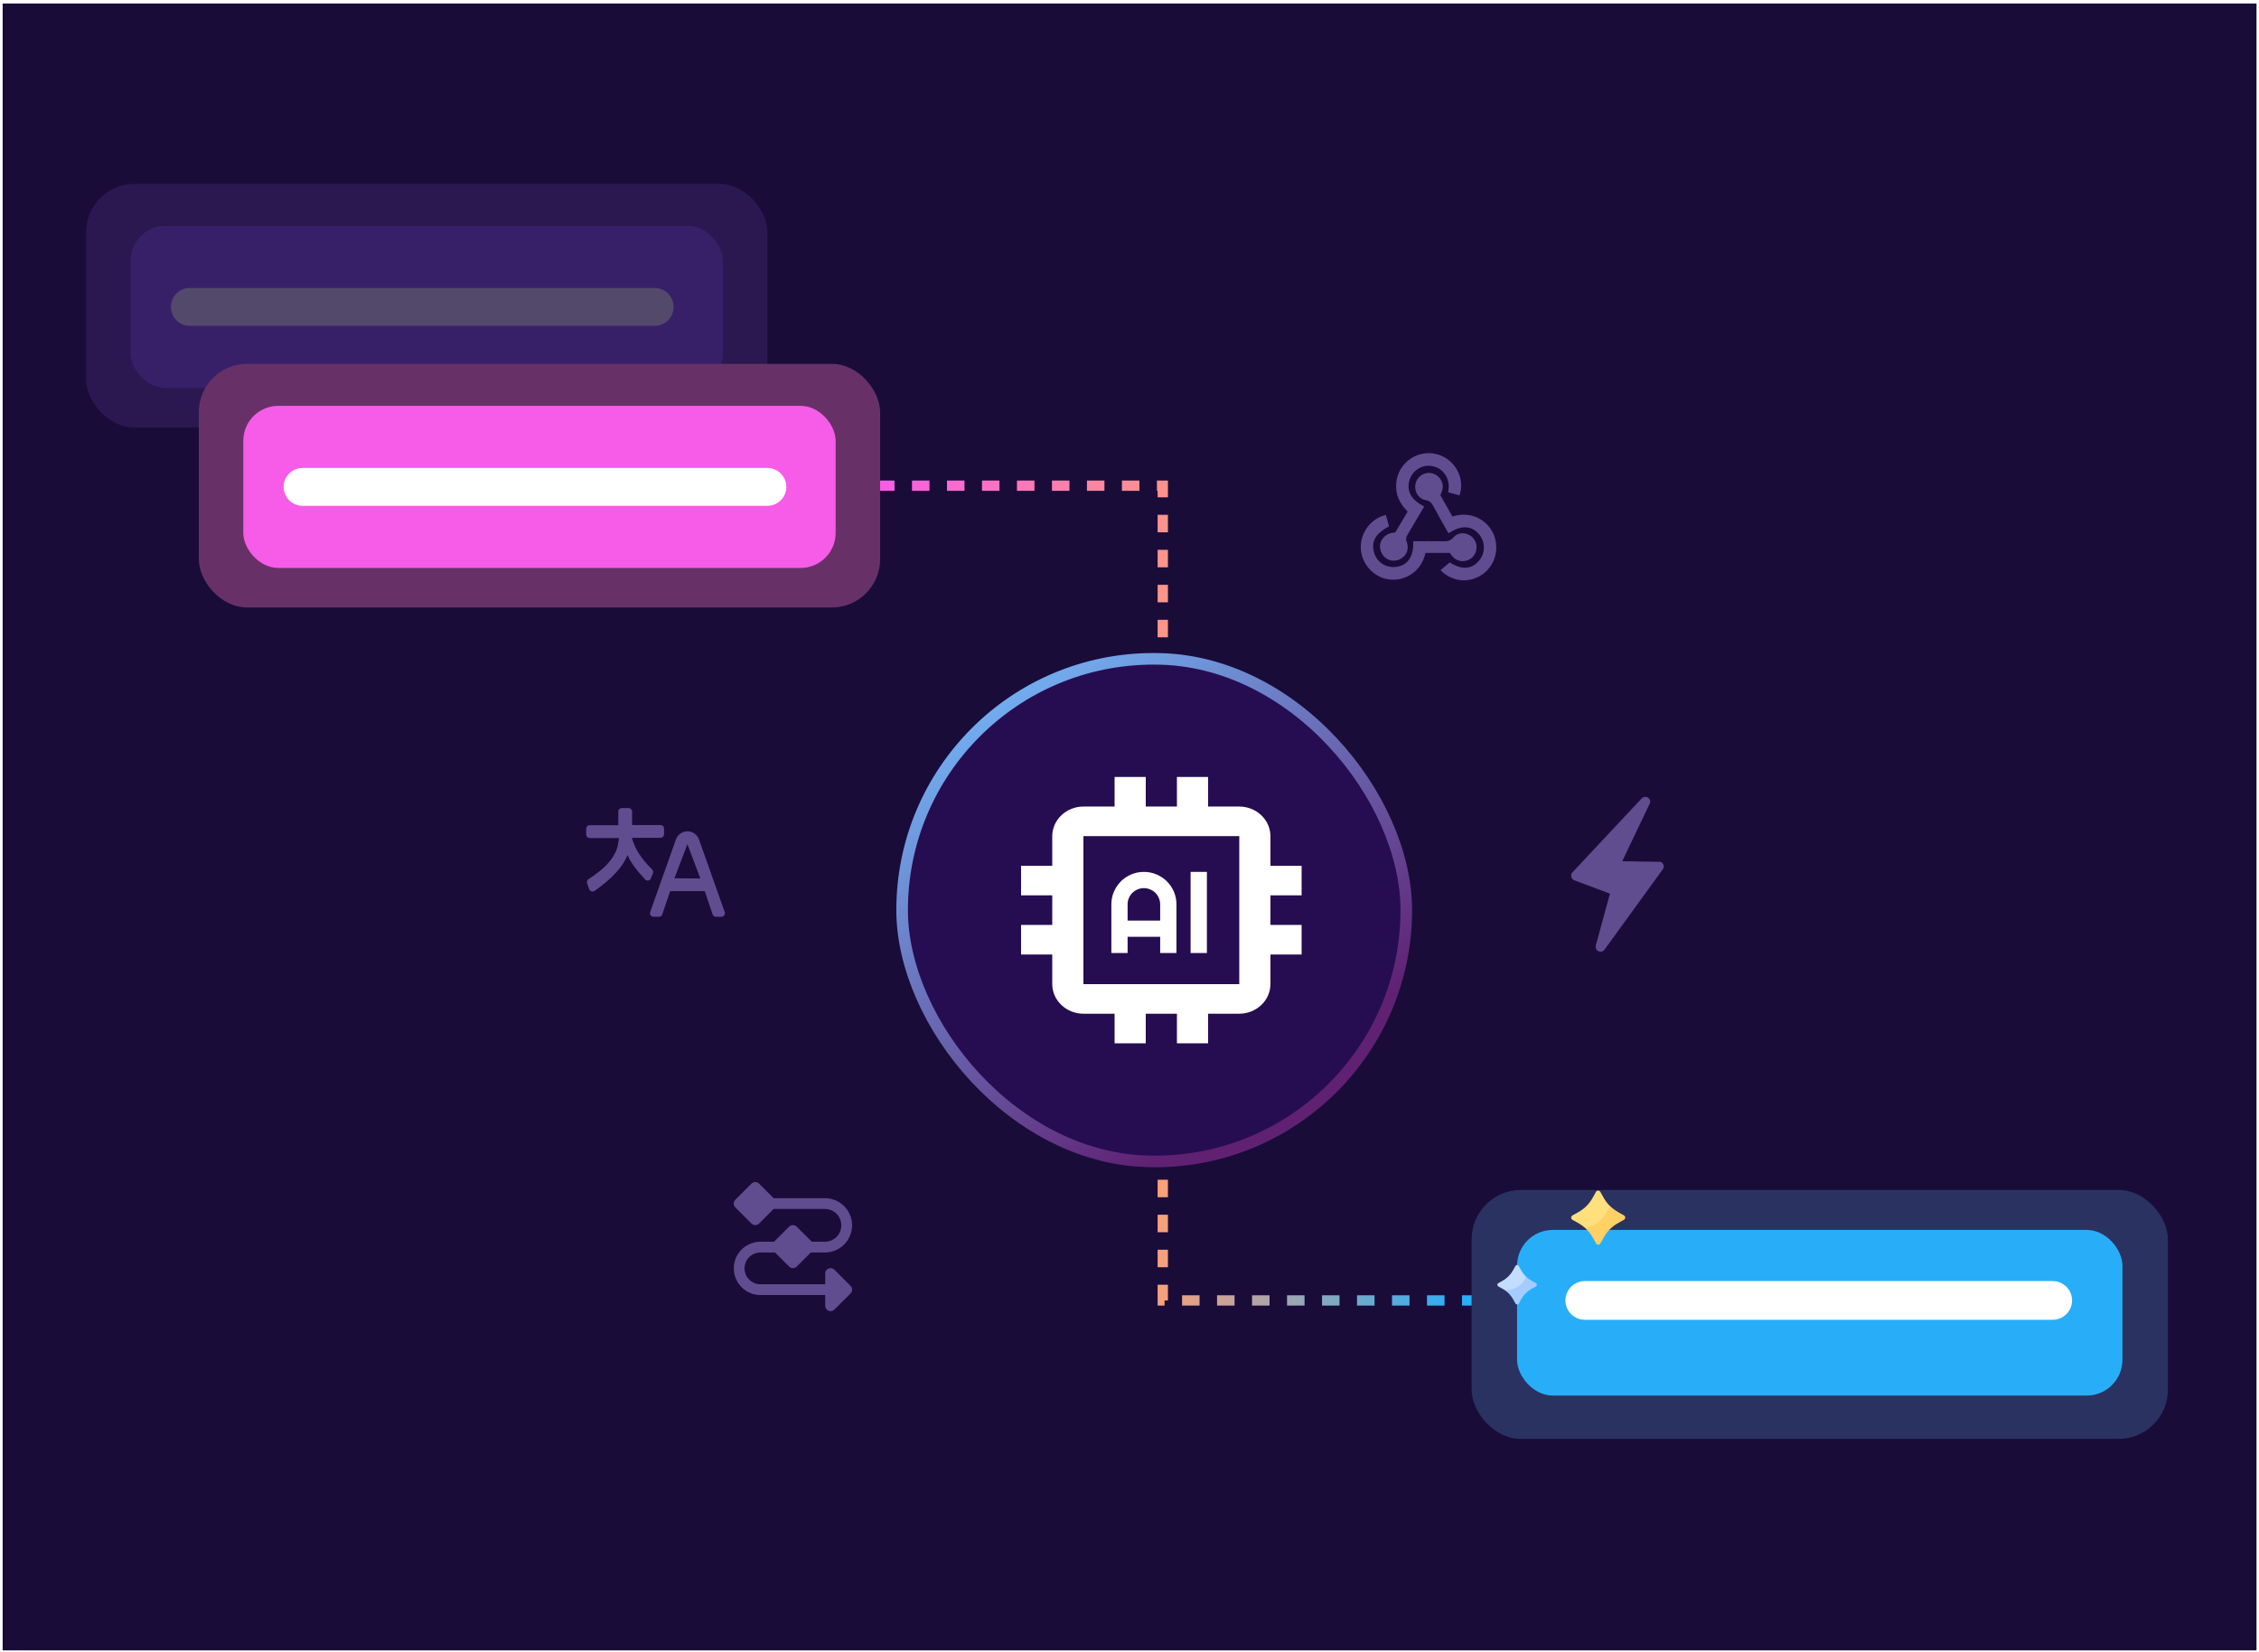 <svg width="439" height="321" viewBox="0 0 439 321" fill="none" xmlns="http://www.w3.org/2000/svg">
<g clip-path="url(#clip0_14226_15225)">
<rect x="0.516" y="0.684" width="438" height="320" fill="#190C39"/>
<g opacity="0.25">
<rect x="16.73" y="35.731" width="132.4" height="47.33" rx="9.376" fill="#C56FFF" fill-opacity="0.45"/>
<rect x="25.371" y="43.888" width="115.11" height="31.493" rx="6.792" fill="#955CF6"/>
<path d="M36.887 59.634L127.22 59.634" stroke="white" stroke-width="7.358" stroke-linecap="round"/>
</g>
<path d="M163.629 94.371H225.968V252.684H285.985" stroke="url(#paint0_linear_14226_15225)" stroke-width="2" stroke-dasharray="3.4 3.4"/>
<g filter="url(#filter0_d_14226_15225)">
<rect x="285.984" y="228.499" width="135.313" height="48.371" rx="9.582" fill="#6FCBFF" fill-opacity="0.2"/>
</g>
<g filter="url(#filter1_d_14226_15225)">
<rect x="294.82" y="236.591" width="117.642" height="32.186" rx="6.941" fill="#28AEF9"/>
</g>
<path d="M307.977 252.684L398.909 252.684" stroke="white" stroke-width="7.52" stroke-linecap="round"/>
<g filter="url(#filter2_d_14226_15225)">
<rect x="175.312" y="124.015" width="97.978" height="97.664" rx="48.832" fill="#260D51" stroke="url(#paint1_linear_14226_15225)" stroke-width="2.253"/>
<g clip-path="url(#clip1_14226_15225)">
<path d="M252.947 169.971V164.221H246.89V158.47C246.885 156.946 246.245 155.486 245.11 154.409C243.975 153.331 242.437 152.724 240.832 152.719H234.775V146.969H228.717V152.719H222.66V146.969H216.602V152.719H210.545C208.94 152.724 207.402 153.331 206.267 154.409C205.132 155.486 204.492 156.946 204.487 158.47V164.221H198.43V169.971H204.487V175.722H198.43V181.472H204.487V187.223C204.492 188.747 205.132 190.207 206.267 191.284C207.402 192.362 208.94 192.969 210.545 192.974H216.602V198.724H222.66V192.974H228.717V198.724H234.775V192.974H240.832C242.437 192.969 243.975 192.362 245.11 191.284C246.245 190.207 246.885 188.747 246.89 187.223V181.472H252.947V175.722H246.89V169.971H252.947ZM240.832 187.223H210.545V158.47H240.832V187.223Z" fill="white"/>
<path d="M234.54 181.179H231.375V165.415H234.54V181.179Z" fill="white"/>
<path d="M225.461 174.88V171.725C225.461 171.293 225.376 170.886 225.207 170.505C225.045 170.116 224.821 169.779 224.534 169.493C224.248 169.208 223.91 168.984 223.52 168.823C223.138 168.654 222.729 168.57 222.296 168.57C221.862 168.57 221.45 168.654 221.061 168.823C220.678 168.984 220.344 169.208 220.057 169.493C219.77 169.779 219.542 170.116 219.373 170.505C219.212 170.886 219.131 171.293 219.131 171.725V174.88H225.461ZM228.626 181.179H225.461V178.024H219.131V181.179H215.977V171.725C215.977 170.853 216.142 170.036 216.473 169.274C216.804 168.504 217.252 167.833 217.818 167.262C218.392 166.69 219.061 166.24 219.825 165.91C220.597 165.58 221.421 165.415 222.296 165.415C223.171 165.415 223.99 165.58 224.755 165.91C225.527 166.24 226.2 166.69 226.773 167.262C227.347 167.833 227.799 168.504 228.13 169.274C228.46 170.036 228.626 170.853 228.626 171.725V181.179Z" fill="white"/>
</g>
</g>
<path d="M276.774 98.408C275.68 100.264 274.63 102.061 273.56 103.845C273.285 104.303 273.148 104.676 273.368 105.258C273.975 106.867 273.119 108.432 271.511 108.856C269.994 109.257 268.516 108.252 268.215 106.614C267.949 105.165 269.064 103.744 270.649 103.518C270.781 103.499 270.917 103.496 271.14 103.48L273.551 99.403C272.035 97.883 271.132 96.106 271.332 93.904C271.473 92.348 272.08 91.003 273.19 89.9C275.314 87.789 278.556 87.447 281.058 89.067C283.461 90.624 284.562 93.656 283.624 96.251C282.916 96.058 282.204 95.863 281.421 95.649C281.716 94.206 281.498 92.91 280.533 91.8C279.895 91.067 279.077 90.683 278.147 90.542C276.282 90.258 274.45 91.466 273.907 93.312C273.29 95.407 274.224 97.118 276.774 98.408V98.408Z" fill="#604D90"/>
<path d="M279.917 96.214C280.688 97.587 281.472 98.98 282.248 100.36C286.172 99.136 289.13 101.326 290.192 103.671C291.474 106.504 290.597 109.859 288.08 111.606C285.495 113.4 282.227 113.094 279.938 110.789C280.521 110.297 281.108 109.802 281.734 109.273C283.995 110.75 285.973 110.681 287.442 108.932C288.694 107.44 288.667 105.215 287.378 103.754C285.891 102.069 283.9 102.018 281.492 103.636C280.493 101.849 279.477 100.077 278.51 98.277C278.184 97.671 277.824 97.319 277.089 97.19C275.862 96.976 275.069 95.913 275.022 94.722C274.975 93.544 275.663 92.48 276.738 92.065C277.804 91.654 279.054 91.986 279.77 92.899C280.356 93.645 280.542 94.485 280.234 95.406C280.148 95.662 280.037 95.91 279.917 96.215V96.214Z" fill="#604D90"/>
<path d="M281.753 107.433H277.029C276.577 109.311 275.599 110.827 273.914 111.791C272.604 112.54 271.192 112.794 269.689 112.55C266.923 112.1 264.66 109.588 264.461 106.76C264.236 103.557 266.42 100.709 269.33 100.07C269.531 100.806 269.734 101.549 269.935 102.283C267.265 103.657 266.34 105.388 267.088 107.552C267.746 109.457 269.615 110.501 271.644 110.097C273.716 109.685 274.761 107.948 274.633 105.161C276.598 105.161 278.564 105.141 280.529 105.171C281.296 105.183 281.888 105.103 282.466 104.421C283.418 103.299 285.169 103.4 286.194 104.46C287.241 105.543 287.191 107.286 286.083 108.324C285.014 109.325 283.324 109.271 282.324 108.193C282.118 107.97 281.956 107.706 281.753 107.433Z" fill="#604D90"/>
<path d="M133.595 161.537C134.525 161.537 135.362 162.077 135.749 162.905L135.837 163.118L140.841 177.226C140.867 177.299 140.88 177.376 140.88 177.453C140.88 177.78 140.646 178.054 140.336 178.118L140.198 178.131H139.129C138.878 178.131 138.652 177.994 138.533 177.781L138.483 177.668L136.958 173.149H130.231L128.706 177.668C128.626 177.905 128.424 178.076 128.184 178.12L128.061 178.131H126.99C126.913 178.131 126.836 178.118 126.764 178.092C126.454 177.983 126.272 177.672 126.315 177.36L126.349 177.226L131.353 163.118C131.688 162.171 132.587 161.537 133.595 161.537ZM122.156 157.011C122.485 157.011 122.76 157.244 122.823 157.553L122.838 157.69V160.306H128.363C128.692 160.306 128.967 160.539 129.03 160.848L129.044 160.985V162.118C129.044 162.446 128.81 162.719 128.5 162.783L128.363 162.797H122.795C123.361 164.911 124.669 166.951 126.72 168.919C126.883 169.077 126.956 169.302 126.92 169.52L126.885 169.65L126.497 170.666C126.46 170.764 126.4 170.852 126.322 170.923C126.046 171.177 125.614 171.16 125.359 170.884C123.607 168.989 122.468 167.405 121.944 166.132C121.044 168.437 118.909 170.762 115.538 173.107C115.488 173.141 115.434 173.169 115.377 173.189C115.067 173.299 114.73 173.173 114.565 172.903L114.507 172.778L114.095 171.629C113.988 171.331 114.102 170.998 114.37 170.828C117.956 168.552 119.886 166.17 120.159 163.681L120.215 163.397L120.287 162.837H114.591C114.262 162.837 113.987 162.605 113.924 162.295L113.91 162.159V161.025C113.91 160.697 114.144 160.423 114.454 160.36L114.591 160.346H120.159V157.69C120.159 157.362 120.393 157.088 120.703 157.025L120.84 157.011H122.156ZM131.062 170.657L136.106 170.697L133.584 164.028L131.062 170.657Z" fill="#604D90"/>
<path d="M298.35 249.952L297.631 250.294C296.79 250.767 295.956 251.603 295.486 252.446L295.146 253.166C295.011 253.41 294.66 253.41 294.523 253.166L294.18 252.446C293.883 251.917 293.416 251.348 292.962 250.953C292.81 250.822 292.426 250.684 292.426 250.684C292.297 250.596 292.163 250.513 292.026 250.436L291.165 249.955C290.921 249.818 290.921 249.468 291.164 249.331L292.022 248.849C292.864 248.377 293.558 247.681 294.028 246.838L294.507 245.977C294.643 245.734 294.993 245.734 295.13 245.977L295.614 246.837C295.874 247.301 296.203 247.72 296.586 248.082C296.586 248.082 296.772 248.373 296.895 248.47C297.111 248.64 297.386 248.852 297.628 248.987L298.349 249.329C298.593 249.465 298.593 249.816 298.35 249.952V249.952Z" fill="#C3DDFF"/>
<path d="M292.423 250.68C293.088 251.134 293.64 251.736 294.038 252.442L294.521 253.301C294.659 253.546 295.008 253.546 295.145 253.301L295.624 252.442C296.095 251.598 296.789 250.903 297.631 250.43L298.489 249.948C298.733 249.811 298.732 249.461 298.487 249.324L297.627 248.843C297.248 248.631 296.897 248.374 296.584 248.078C295.94 249.611 294.427 250.687 292.659 250.687C292.579 250.687 292.501 250.684 292.423 250.68V250.68Z" fill="#A4CCFF"/>
<path d="M315.342 237.018L314.292 237.553C313.143 238.198 312.072 239.273 311.43 240.424L311.022 241.352C310.836 241.684 310.358 241.684 310.171 241.352L309.635 240.424C309.312 239.849 308.889 239.304 308.404 238.842C308.339 238.78 308.138 238.681 308.138 238.681C307.722 238.295 307.26 237.959 306.76 237.679L305.584 237.022C305.252 236.835 305.251 236.357 305.582 236.17L306.755 235.512C307.905 234.867 308.852 233.916 309.494 232.765L310.149 231.59C310.334 231.257 310.813 231.257 311 231.589L311.66 232.764C311.986 233.345 312.39 233.874 312.858 234.339C312.858 234.339 312.878 234.382 312.893 234.398C313.342 234.835 313.856 235.239 314.408 235.547L315.34 236.167C315.673 236.353 315.674 236.832 315.342 237.018V237.018Z" fill="#FFE07D"/>
<path d="M308.138 238.676C308.681 239.182 309.145 239.767 309.511 240.419L310.172 241.594C310.359 241.926 310.836 241.926 311.022 241.594L311.678 240.418C312.319 239.266 313.267 238.316 314.416 237.671L315.589 237.012C315.921 236.826 315.919 236.348 315.587 236.162L314.411 235.503C313.84 235.185 313.319 234.791 312.858 234.333C312.09 236.446 310.329 238.082 308.138 238.676V238.676Z" fill="#FFD064"/>
<path d="M147.514 237.74C147.334 237.92 147.095 238.028 146.841 238.044C146.587 238.06 146.335 237.983 146.134 237.827L146.036 237.74L142.9 234.604C142.72 234.424 142.612 234.184 142.596 233.93C142.58 233.676 142.657 233.425 142.813 233.224L142.9 233.125L146.036 229.989C146.216 229.809 146.456 229.701 146.71 229.685C146.964 229.669 147.215 229.746 147.416 229.902L147.514 229.989L150.345 232.819H160.318L160.548 232.824C161.905 232.885 163.186 233.466 164.125 234.448C165.063 235.429 165.587 236.735 165.587 238.093C165.587 239.451 165.063 240.757 164.125 241.738C163.186 242.72 161.905 243.301 160.548 243.362L160.318 243.366L157.57 243.365L154.832 246.104C154.652 246.284 154.412 246.392 154.158 246.407C153.904 246.423 153.653 246.346 153.452 246.19L153.354 246.103L150.615 243.365H147.775L147.593 243.371C146.807 243.419 146.07 243.765 145.53 244.338C144.991 244.911 144.691 245.669 144.691 246.456C144.691 247.243 144.991 248 145.53 248.573C146.07 249.146 146.807 249.492 147.593 249.54L147.775 249.545H160.365V247.455C160.365 246.564 161.396 246.099 162.062 246.636L162.15 246.715L165.286 249.852C165.466 250.032 165.574 250.271 165.59 250.525C165.606 250.779 165.529 251.03 165.373 251.232L165.286 251.33L162.15 254.466C161.52 255.096 160.462 254.696 160.371 253.846L160.365 253.727V251.636H147.775L147.55 251.631C146.217 251.571 144.959 250.999 144.038 250.035C143.116 249.071 142.602 247.789 142.602 246.455C142.602 245.121 143.116 243.839 144.038 242.875C144.959 241.911 146.217 241.339 147.55 241.279L147.775 241.275L150.43 241.274L153.354 238.352C153.534 238.172 153.773 238.064 154.027 238.048C154.281 238.032 154.533 238.11 154.734 238.266L154.832 238.352L157.755 241.274H160.319L160.505 241.27C161.315 241.221 162.075 240.865 162.632 240.275C163.188 239.684 163.497 238.904 163.497 238.093C163.497 237.281 163.188 236.501 162.632 235.91C162.075 235.32 161.315 234.964 160.505 234.915L160.319 234.91H150.344L147.514 237.74Z" fill="#604D90"/>
<rect x="38.637" y="70.706" width="132.4" height="47.33" rx="9.376" fill="#673168"/>
<rect x="47.281" y="78.861" width="115.11" height="31.493" rx="6.792" fill="#F65CE7"/>
<path d="M58.797 94.608L149.13 94.608" stroke="white" stroke-width="7.358" stroke-linecap="round"/>
<path d="M323.064 169.008L311.741 184.622C311.598 184.773 311.41 184.875 311.205 184.91C311 184.946 310.788 184.914 310.603 184.82C310.417 184.725 310.267 184.573 310.176 184.386C310.085 184.199 310.057 183.988 310.097 183.784L312.869 173.642L305.948 171.052C305.8 170.996 305.667 170.905 305.563 170.786C305.458 170.667 305.385 170.524 305.349 170.37C305.313 170.216 305.316 170.055 305.358 169.903C305.4 169.75 305.479 169.61 305.588 169.496L319.038 155.131C319.181 154.979 319.369 154.878 319.574 154.842C319.779 154.807 319.991 154.839 320.176 154.933C320.362 155.028 320.512 155.18 320.603 155.367C320.694 155.554 320.722 155.765 320.682 155.969L315.253 167.343L322.699 167.458C322.847 167.514 322.978 167.605 323.082 167.723C323.186 167.842 323.259 167.984 323.294 168.137C323.33 168.29 323.327 168.45 323.286 168.602C323.245 168.754 323.167 168.893 323.059 169.008H323.064Z" fill="#604D90"/>
</g>
<defs>
<filter id="filter0_d_14226_15225" x="258.802" y="204.034" width="189.677" height="102.736" filterUnits="userSpaceOnUse" color-interpolation-filters="sRGB">
<feFlood flood-opacity="0" result="BackgroundImageFix"/>
<feColorMatrix in="SourceAlpha" type="matrix" values="0 0 0 0 0 0 0 0 0 0 0 0 0 0 0 0 0 0 127 0" result="hardAlpha"/>
<feOffset dy="2.718"/>
<feGaussianBlur stdDeviation="13.591"/>
<feColorMatrix type="matrix" values="0 0 0 0 0.504 0 0 0 0 0.876 0 0 0 0 1 0 0 0 0.19 0"/>
<feBlend mode="normal" in2="BackgroundImageFix" result="effect1_dropShadow_14226_15225"/>
<feBlend mode="normal" in="SourceGraphic" in2="effect1_dropShadow_14226_15225" result="shape"/>
</filter>
<filter id="filter1_d_14226_15225" x="270.876" y="215.041" width="165.529" height="80.075" filterUnits="userSpaceOnUse" color-interpolation-filters="sRGB">
<feFlood flood-opacity="0" result="BackgroundImageFix"/>
<feColorMatrix in="SourceAlpha" type="matrix" values="0 0 0 0 0 0 0 0 0 0 0 0 0 0 0 0 0 0 127 0" result="hardAlpha"/>
<feOffset dy="2.394"/>
<feGaussianBlur stdDeviation="11.972"/>
<feColorMatrix type="matrix" values="0 0 0 0 0.442 0 0 0 0 0.693 0 0 0 0 1 0 0 0 0.4 0"/>
<feBlend mode="normal" in2="BackgroundImageFix" result="effect1_dropShadow_14226_15225"/>
<feBlend mode="normal" in="SourceGraphic" in2="effect1_dropShadow_14226_15225" result="shape"/>
</filter>
<filter id="filter2_d_14226_15225" x="142.188" y="94.888" width="164.23" height="163.917" filterUnits="userSpaceOnUse" color-interpolation-filters="sRGB">
<feFlood flood-opacity="0" result="BackgroundImageFix"/>
<feColorMatrix in="SourceAlpha" type="matrix" values="0 0 0 0 0 0 0 0 0 0 0 0 0 0 0 0 0 0 127 0" result="hardAlpha"/>
<feOffset dy="4"/>
<feGaussianBlur stdDeviation="16"/>
<feComposite in2="hardAlpha" operator="out"/>
<feColorMatrix type="matrix" values="0 0 0 0 0.399 0 0 0 0 0.092 0 0 0 0 0.604 0 0 0 0.65 0"/>
<feBlend mode="normal" in2="BackgroundImageFix" result="effect1_dropShadow_14226_15225"/>
<feBlend mode="normal" in="SourceGraphic" in2="effect1_dropShadow_14226_15225" result="shape"/>
</filter>
<linearGradient id="paint0_linear_14226_15225" x1="169.056" y1="103.118" x2="299.307" y2="117.293" gradientUnits="userSpaceOnUse">
<stop stop-color="#F65CE6"/>
<stop offset="0.529" stop-color="#FFA077"/>
<stop offset="1" stop-color="#28AEF9"/>
</linearGradient>
<linearGradient id="paint1_linear_14226_15225" x1="179.27" y1="128.591" x2="238.082" y2="211.957" gradientUnits="userSpaceOnUse">
<stop stop-color="#74BFFF"/>
<stop offset="1" stop-color="#602173"/>
</linearGradient>
<clipPath id="clip0_14226_15225">
<rect width="438" height="320" fill="white" transform="translate(0.516 0.684)"/>
</clipPath>
<clipPath id="clip1_14226_15225">
<rect width="54.518" height="51.755" fill="white" transform="translate(198.43 146.969)"/>
</clipPath>
</defs>
</svg>
